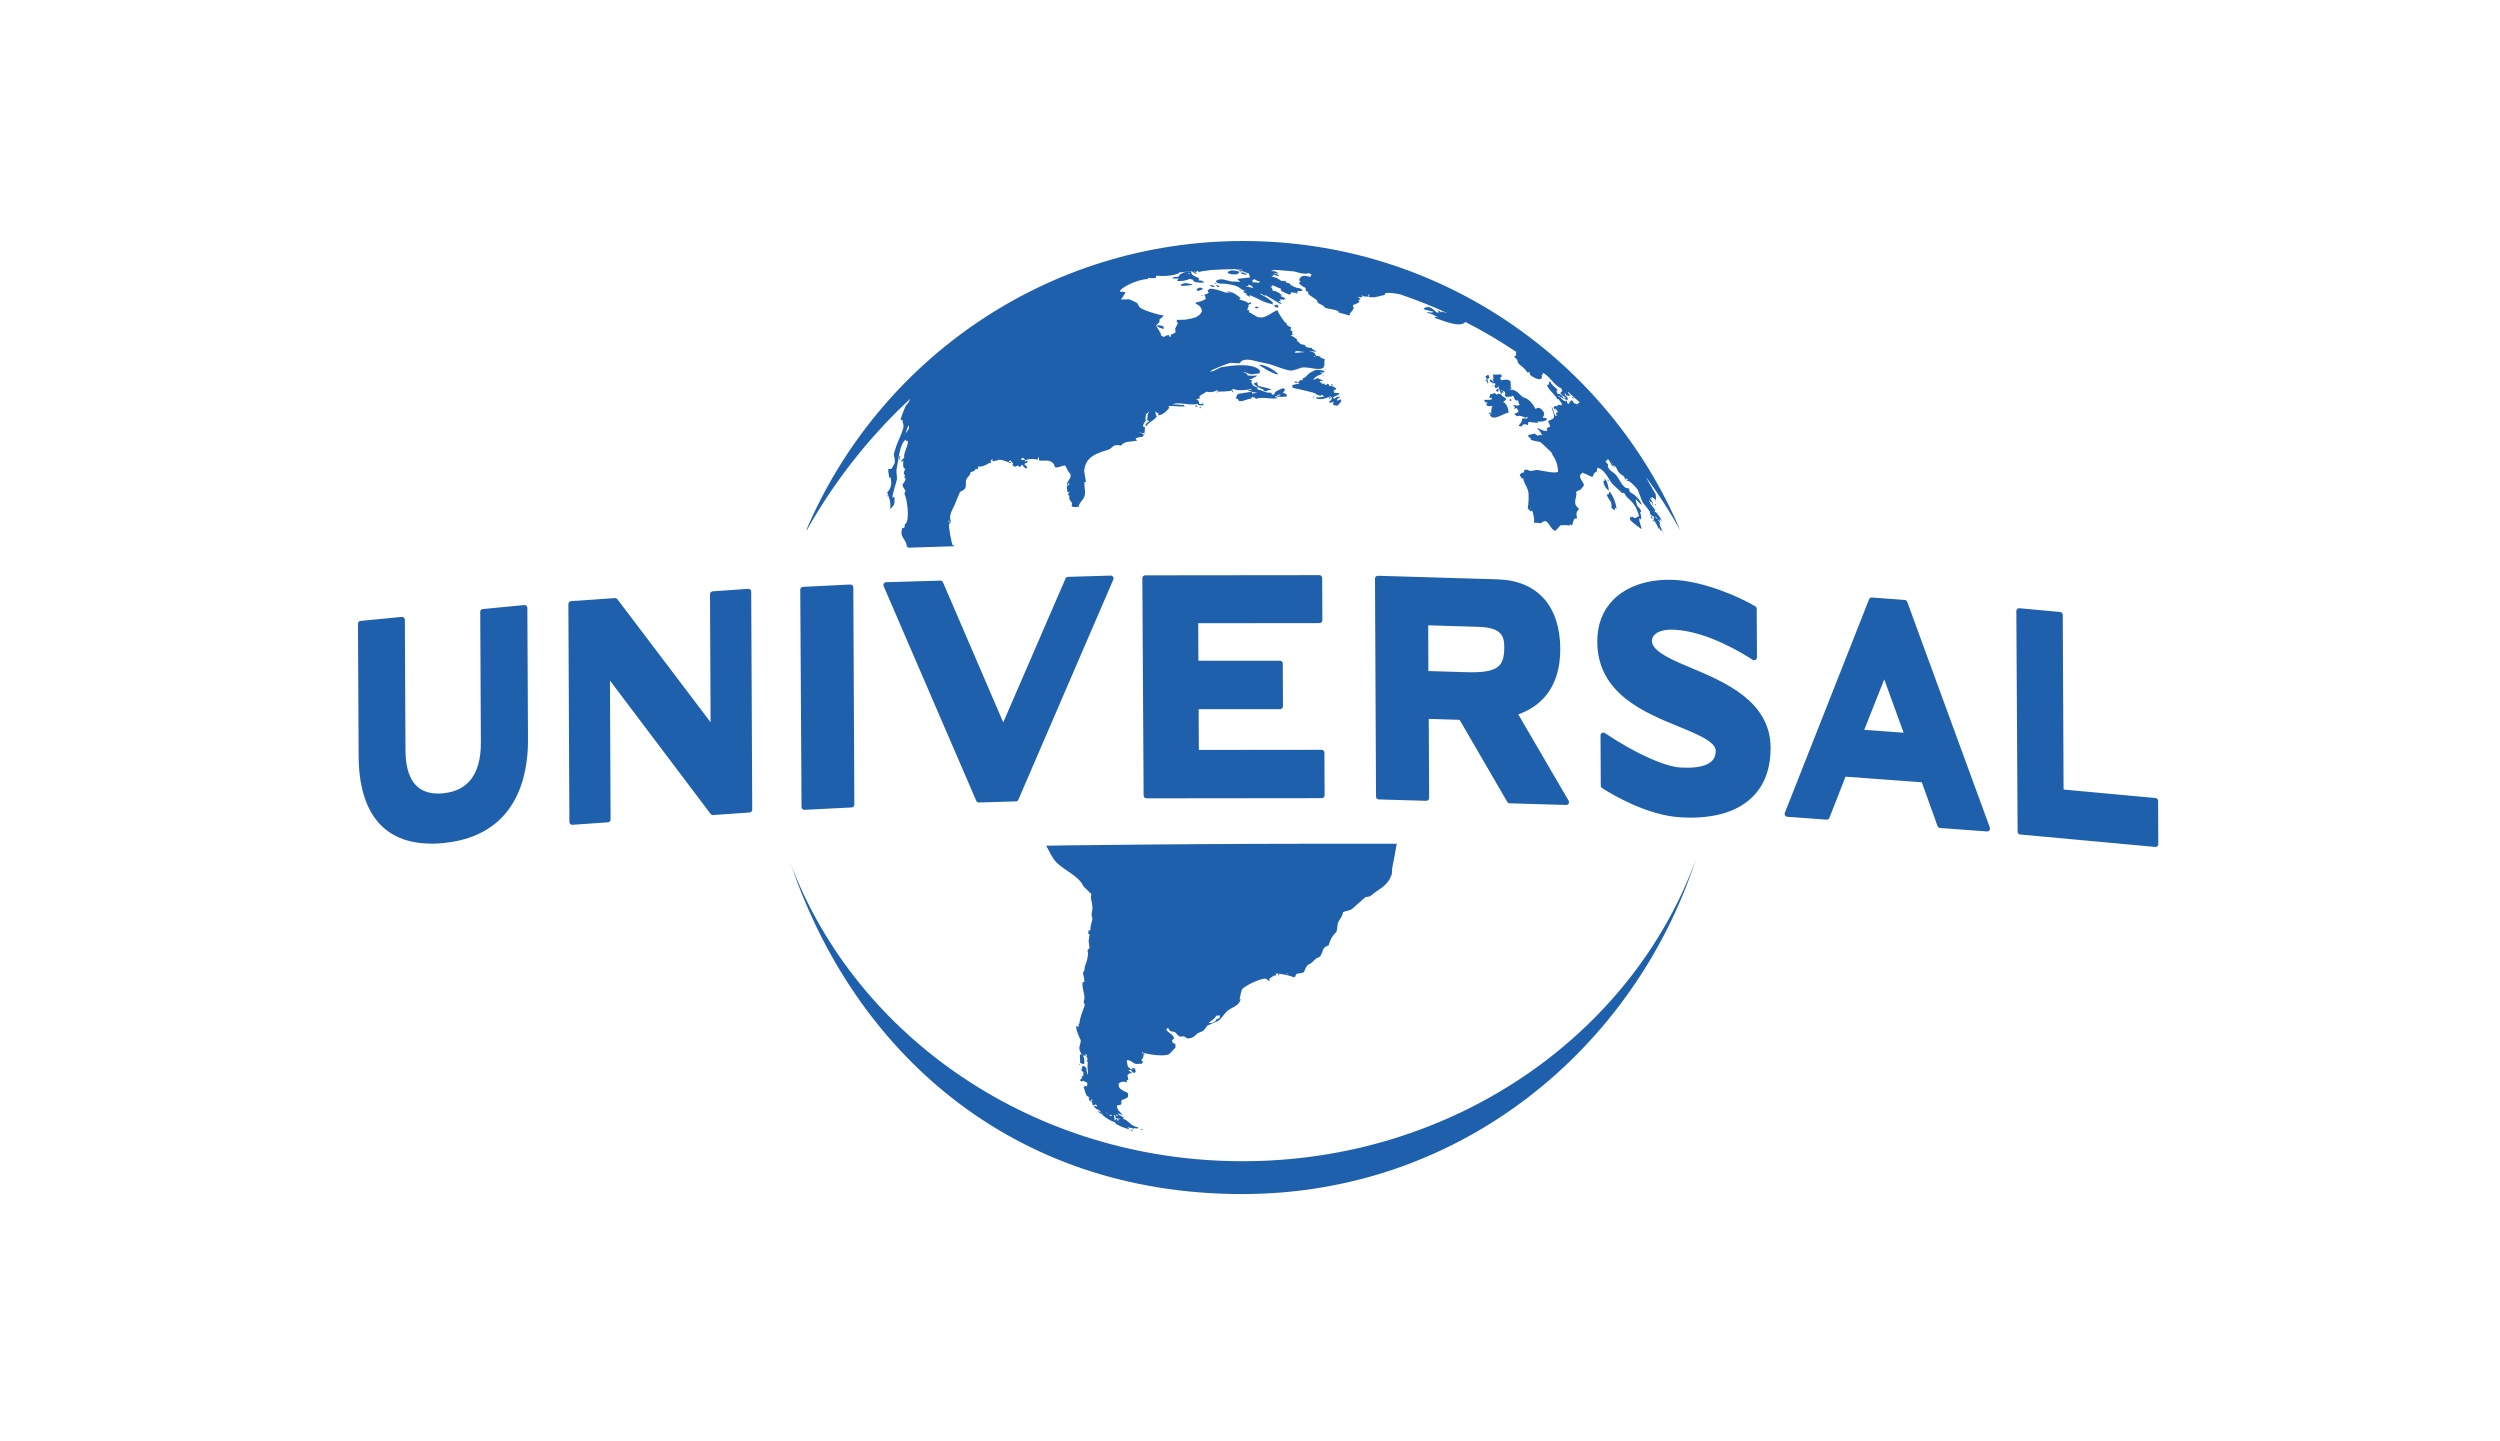 <?xml version="1.0" encoding="UTF-8"?><svg xmlns="http://www.w3.org/2000/svg" viewBox="0 0 392 226"><defs><style>.cls-1{fill:none;}.cls-2{fill:#1f60ad;fill-rule:evenodd;}</style></defs><g id="BACKGROUND"><rect class="cls-1" width="392" height="226"/></g><g id="COLOR"><path class="cls-2" d="M258.94,78.06c.1.1.09.07.12.26-.04-.03-.08-.06-.12-.09v-.16ZM259.38,78.55s.03,0,.04,0c-.06-.16,0-.08-.12-.17.03.06.05.11.08.17ZM259.1,79.14s.08-.07.12-.11c-.07-.07-.13-.15-.2-.22.03.07.05.14.08.21-.05-.05-.11-.09-.16-.14.05.09.11.17.16.26ZM259.46,79.13c.05.05.11.09.16.14,0-.05,0-.11,0-.16-.05-.03-.11-.06-.16-.1v.12ZM259.34,81.82v-.16c-.07-.05-.13-.09-.2-.14.01.06.03.11.04.17.05.05.11.09.16.13ZM196.83,48.14s-.06.08-.08.12c.14.11.37.08.57.05.01-.03.03-.05.04-.08-.07-.04-.14-.08-.2-.12-.07-.01-.14-.03-.2-.04-.04.03-.08.05-.12.08ZM199.74,47.88s0,.03,0,.04c.12.14.32.27.53.33.07-.05.14-.1.21-.15-.04-.08-.08-.16-.12-.24-.11-.03-.22-.06-.33-.09-.05.14,0,.12-.29.11ZM260.02,80.48c-.05-.07-.11-.14-.16-.22v.12c.05.03.11.06.16.09ZM202.72,52.5s.03,0,.04,0c.01-.03.03-.05.04-.08-.07-.02-.14-.03-.21-.05.07.14-.02.05.12.12ZM200.91,43.99s-.03-.05-.04-.08c-.01.03-.03.05-.04.08.03,0,.05,0,.08,0ZM260.78,83.66s.03-.05.04-.08c-.05-.06-.11-.11-.16-.17.04.08.08.17.12.25ZM238.67,65.62c.27,0,.55,0,.82,0-.01-.15-.02-.14.04-.28-.11.05-.22.11-.33.16-.48-.16-.88-.45-1.32-.22-.14-.12-.28-.23-.42-.35.04-.04.08-.08.12-.12.26-.04.48-.15.53-.4-.11-.14-.22-.29-.33-.43-.11.04-.22.08-.33.12-.01-.03-.03-.05-.04-.08.05-.07.11-.13.16-.2-.15-.14-.24-.09-.29-.35.34.06.67.25.99,0-.12-.21-.2-.33-.21-.67-.67.11-.55-.44-.83-.78-.19.15-.3.23-.57.12,0,.05,0,.11,0,.16-.12-.05-.25-.1-.37-.15,0,.01,0,.03,0,.04l.08.16s-.03,0-.04,0c-.13-.1-.25-.21-.38-.31.09-.23.09-.41,0-.59-.11-.08-.22-.16-.33-.23.04.13.09.26.13.39-.01,0-.03,0-.04,0-.08-.05-.17-.1-.25-.16.03.07.06.13.09.2-.01.03-.03.05-.04.08-.05,0-.11,0-.16,0-.12-.48-.36-.78-.43-1.22-.01,0-.03,0-.04,0,0,.03,0,.05,0,.08-.01.07-.03.13-.04.2-.14.02-.28.03-.41.05.03-.23-.03-.23-.13-.44.07-.04.14-.08.21-.12-.03-.05-.06-.11-.08-.16-.22-.02-.66-.17-.87-.39.12-.18.08-.08.16-.24.18.13.36.26.54.39,0-.01,0-.03,0-.04-.08-.13-.17-.26-.25-.39.09-.12.03-.11.16-.08.03-.01.05-.03.08-.04-.13-.16-.16-.18-.09-.36-.08-.14-.09-.16,0-.28.4.14.81-.05,1.24.04.03.09.06.18.09.27-.15.1-.23.2-.28.39.2.09.12,0,.13.24.49-.11,1.16-.2,1.52.16-.05.31.13.57-.03.9.07.05.14.1.21.16-.11.08-.22.16-.33.23,1.01,0,1.33.51,1.99,1.14.25.11.49.21.74.32.64.4,1.04,1.01,1.29,1.53l.12.04c.45-.51,1.18.29,1.27.69.06.26-.15.53-.24.69.19.02.38.04.57.05.03.08.06.16.08.24l-.04.08c-.49.25-.79.27-1.42.24.03.07.06.13.08.2-.04,0-.08,0-.12,0-.04-.02-1.35-.13-1.35-.13-.11.07-.06.34-.08.48-.21-.05-.45-.18-.66-.11-.31.08-.25.2-.37.37-.22-.13-.24-.09-.45-.11,0-.03,0-.05,0-.08.33-.31.57-.72.56-1.09ZM235.57,61.32s-.06-.08-.08-.12c-.03,0-.06,0-.08,0,0,.05,0,.11,0,.16.05-.01.11-.03.16-.04ZM252.15,75.22s-.05.02-.08.03v.12c.07,0,.13.01.2.02-.05-.13-.02-.09-.12-.17ZM204.84,54.45s.03,0,.04,0c0-.01,0-.03,0-.04l-.12-.08s.05.08.08.12ZM236.71,62.76s.03.08.04.12c.07-.01.14-.03.21-.04.01-.04.03-.08.04-.12-.07-.07-.14-.13-.21-.2-.03.08-.05.16-.08.24ZM258.06,79.42c.05.07.11.15.16.22-.06-.11-.06-.14-.16-.22ZM254.74,75.3s.05,0,.08,0c-.05-.13,0-.05-.08-.13v.12ZM258.86,81.16s.08.09.12.13c.04.02.08.03.12.05.01-.03.03-.05.04-.08-.09-.14-.19-.29-.28-.43,0,.11,0,.22,0,.33ZM252.14,76.83s.05.06.08.09c.01,0,.03,0,.04,0-.02-.6-.3-1.68-.72-1.92.04.1.08.2.12.3-.08.05-.16.1-.24.14,0,.52.37,1.18.72,1.38ZM253.49,79.74c-.15-.95-.55-1.94-1.03-2.59-.04-.02-.08-.03-.12-.05-.03.12-.05.24-.08.37-.18.09-.12.1-.32.01.03.47.5.92.67,1.31.13.3.02.67.11.89.17.1.2.24.52.29-.01-.11-.03-.23-.04-.34.1.01.11.03.24.1.01,0,.03,0,.04,0ZM190.01,44.96c.12.01.24.03.37.04l.04-.04v-.12s-.65-.19-.65-.19c-.01.03-.03.05-.04.08.09.08.19.15.28.23ZM197.48,57.27c.92.58,1.57,1.07,2.79,1.45.03-.01.06-.02.08-.04,0-.04,0-.08,0-.12-.64-.56-1.74-1.3-2.83-1.37-.01.03-.03.05-.04.08ZM193.75,61.87c.07.04.01.04.08,0-.03,0-.05,0-.08,0ZM198.1,61.16c.1.12.16.15.33.21.38-.07.32-.27.87-.25.01-.01.03-.03.04-.04v-.04c-.27-.12-1.98-.51-1.98-.51-.15-.08-.09,0-.12-.2-.2-.18-.1-.11-.04-.36-.04-.01-.08-.03-.12-.04-.15.06-.3.12-.46.19-.01.03-.03.05-.04.08.44.38.83.61,1.44.85.13.08.06,0,.08.12ZM188.45,63.06s-.06,0-.08,0c0,.03,0,.05,0,.08.03-.03.06-.05.08-.08ZM140.98,72.1s.03,0,.04,0c.05-.2.1-.39.16-.59-.04-.02-.08-.04-.12-.06-.04.2-.08.39-.12.58.01.03.03.05.04.08ZM199.62,47.8s0-.03,0-.04c-.08-.06-.06-.05-.2-.08.08.1.04.08.2.12ZM139.04,77.72s.08.1.11.14c.01,0,.03,0,.04,0-.02-.2,0-.16-.11-.23-.01.03-.03.06-.04.09ZM155.37,72.45c.05-.03.11-.06.16-.09-.03-.01-.05-.02-.08-.03-.03.04-.05.08-.08.13ZM195.69,47.45s-.05,0-.08,0c0,.03,0,.05,0,.08.03-.03.06-.05.08-.08ZM181.39,51.07c.11.24.73.43,1.01.5h.04c.05-.17.02-.24-.03-.39-.21-.12-.49-.16-.81-.19-.07.03-.14.05-.21.08ZM185.2,44.57c.01.09.02.18.03.27.61-.06,1.18-.03,1.72-.19.01-.03.03-.05.04-.08-.38-.06-.76-.13-1.14-.19-.22.06-.44.13-.66.19ZM192.94,45.83c-.11-.1-.31-.16-.49-.2.08.12.18.14.32.2.05,0,.11,0,.16,0ZM194.46,45.38s0-.03,0-.04c-.04,0-.08,0-.12,0,0,.03,0,.05,0,.08.04-.01.08-.03.12-.04ZM190.48,44.42s0,.08,0,.11c.1,0,.19,0,.29,0,0-.01,0-.03,0-.04-.09-.03-.19-.05-.28-.08ZM190.99,45c.05,0,.11,0,.16,0,.01-.03.03-.05.04-.08-.04-.05-.08-.1-.12-.15-.14-.03-.27-.05-.41-.08.07.18.18.2.32.31ZM194.07,42.94c.08-.08.17-.15.25-.23,0-.04,0-.08,0-.11-.39-.1-.69-.21-1.22-.2-.18.06-.36.13-.54.19-.01.06-.03.13-.05.19,0,.01,0,.03,0,.04.29.15,1.16.33,1.55.12ZM188.63,46.34s0-.03,0-.04c-.11-.01-.22-.03-.33-.04.03.03.05.05.08.08.08,0,.16,0,.25,0ZM188.13,45.1c-.14.05-.27.1-.41.15-.03.05-.06.1-.09.15.04.06.08.13.12.19.3.06.46-.12.74-.19.04-.05.08-.1.13-.15-.15-.09-.23-.14-.49-.16ZM236.56,64.71c-.03-.53-.27-1.38-.8-1.65-.01-.03-.03-.05-.04-.08.26-.08.24-.21.41-.29,0-.07,0-.13,0-.2-.29-.28-.55-.28-.79-.66-.3-.15-.55-.09-.78.1.02-.09,0-.05.08-.16-.12-.05-.25-.1-.37-.15-.12.13-.34.19-.62.22-.04.27-.03.27-.16.45.15.12.31.11.5.06-.07.21-.15.15-.16.33-.37,0-.75,0-1.12.02.02.24.07.08.17.24-.04.02-.08.03-.12.05.16.15.31.14.54.13-.14.15-.16.18-.29.3.33.42.6.17,1.08.3-.28.19-.19.19-.2.46-.18.18-.16.11,0,.25-.11.19-.08.07-.04.29-.11,0-.22-.01-.33-.02-.03.07-.05.14-.08.21.15-.03.31-.05.46-.07-.1.06-.19.12-.29.19.49,1.19,2.22-.35,2.98-.32ZM203.07,59.82s-.05.02-.08.04c-.01.04-.03.08-.04.12.19.02.39.04.58.06-.07-.07-.14-.14-.2-.21-.08,0-.16,0-.25,0ZM177.21,177.07c.09.2.21.28.45.33-.12-.16-.24-.25-.45-.33ZM170.23,166.02s.03-.03.04-.04c0-.01,0-.03,0-.04h-.16c.07.12,0,.02.12.08ZM200.36,152.82s.05.06.08.08c.07,0,.14,0,.2,0,0-.01,0-.03,0-.04-.05-.04-.11-.08-.16-.13-.04.03-.08.06-.12.08ZM169.8,168.34h.08s-.03-.05-.04-.08c-.01.03-.03.06-.04.08ZM169.43,167.68s0,.08,0,.12c.04,0,.08,0,.12,0-.04-.04-.08-.08-.12-.12ZM179.2,177.15s.03-.06.04-.08c-.18-.03-.35-.05-.53-.08.1.14.3.12.49.16ZM200.89,152.78s-.05,0-.08,0c0,.03,0,.06,0,.08.03-.03.05-.05.08-.08ZM193.39,61.3s-.08,0-.12,0c-.04.05-.08.1-.13.16.03.01.05.03.08.04.11-.09.11-.03.17-.19ZM202.73,60.81c.68.17,3.45.73,3.67.96-.05,0-.11,0-.16,0,.27.11.55.21.82.32.07-.08.06-.05.08-.2.18.08.36.15.54.23-.34.13-.7.22-1.28.18-.01.05-.03.11-.04.16.87.33,1.57-.07,2.31-.3.05.07.11.14.16.21-.01.34-.21.46-.42.59.06.17.04.12.16.21.19-.06.39-.12.58-.17-.09.15-.12.21-.13.48.22.06.4.09.62.15.31-.15.39-.46.66-.65-.01-.11-.03-.22-.04-.33-.21-.06-.24.13-.58.17-.01-.05-.03-.11-.04-.16.12-.16.25-.27.45-.34.01-.03.03-.05.04-.08-.01-.01-.03-.03-.04-.04-.52.03-.62.13-.91.36-.03-.06-.05-.11-.08-.17-.11-.02-.02.04-.12-.05.29-.25.88-.4.99-.52.03-.03.05-.05.08-.08-.17-.16-.61-.13-.91-.16.1-.25.02-.07-.04-.41.24-.04.33-.08.45-.22-.27-.24-.7-.5-1.07-.41-.16-.17-.03-.26-.29-.38-.12.05,0,.08-.12.03-.03.12-.04.07.04.16-.08,0-.16,0-.25-.01-.24.01-.15.02-.12-.21-.2.02-.13-.02-.17.11-.15-.09-.24-.14-.41-.14.03-.04.06-.08.08-.12-.16-.08-.05-.05-.21,0l-.08-.08c0-.05,0-.11,0-.16.16,0,.33-.01.49-.02,0-.01,0-.03,0-.04-.25-.18-.53-.18-.78-.4-.25.1-.5.19-.74.29.12-.41.83-.77,1.24-.87.05-.07.11-.13.17-.19-.11-.09-.12-.11-.33-.14,0-.01,0-.03,0-.04s0-.03,0-.04c.21.07.36.13.58.11.03-.03.05-.05.08-.08.01-.04.03-.08.04-.12-.22-.06-.44-.13-.66-.19-.25,0-.49,0-.74,0-.16.04-.6.29-.83.41-.45.22-.63.79-1.2.91-.07.16-.07.12,0,.28v.04c-.16-.03-.12,0-.21-.09-.26.07-.39.24-.54.42.08.07.16.14.25.21-.33-.07-.77.14-1.16.19.03.14.05.27.08.41ZM202.98,153.29c-.72-.34-2.18-.65-2.94-.65,0,.04,0,.08,0,.12.13.13.12.08,0,.21-.37-.12-.74.43-1.1.52,0,.01,0,.03,0,.04.05.01.11.03.16.04-.03.1-.05.19-.08.29-.16-.13-.33-.25-.49-.38-.74-.22-3.61,1.23-3.79,1.68-.22.56-.25,1.09-.36,1.5.05.01.11.03.16.04-.29,1.05-1.23,1.16-1.99,1.74-.6.46-.94,1.23-1.58,1.66-.54.23-1.08.47-1.63.7-.22.28-.43.55-.65.83-.28.12-.57.25-.85.37-.49.35-.63.73-1.46.83-.33.04-.45-.2-.65-.29-.27-.12-.45.05-.69,0-.31-.06-.59-.54-.82-.71-.26-.06-.52-.11-.78-.17-.06-.24-.18-.28-.29-.46-.04.01-.08.03-.12.04-.05.07-.11.14-.16.21.33.57,1.06.64,1.23,1.37-.11.1-.22.19-.32.29.03.44.19.47.53.58,0,.19,0,.39,0,.58-.23.19-.85.94-1.01,1.03-.72.41-3.32.03-3.91-.21.03.08.06.17.08.25h-.04c-.05-.03-.11-.06-.16-.08.16.39-.13.71-.32.99.05.05.11.11.16.17.05-.03.11-.05.16-.08-.07.15-.13.3-.2.45-.33.01-.65.03-.98.04-.42-.11-1.12-.87-1.43-.5.11.31.11.79.25,1.03.28.08.28.18.41.29.1.03.19.05.29.08v-.04c-.07-.06-.14-.11-.2-.17.15-.01.3-.03.45-.04.03.04.05.08.08.12.1.13.13.24.13.49-.04.04-.08.08-.12.12-.11-.01-.22-.03-.33-.04-.13-.22-.2-.31-.41-.45-.09.04-.19.08-.28.12.03.01.05.03.08.04.15.14.39.17.49.37-.41.01-.56.13-.73.37.08.23.16.45.13.7-.17.06-.21.04-.28.21.12.08.07,0,.12.16h-.16c-.41-.16-.83-.07-1.14.16-.22.99.76,1.13,1.43,1.56.03.26.03.52-.04.62-.21.24-.75.35-1.01.53.02.31.07.53-.08.66-.19.04-.38.08-.57.12-.01.03-.03.05-.04.08.05.69.57.97.9,1.39,0,.01,0,.03,0,.04-.2-.08-.41-.16-.61-.25l-.12.08s.05.03.08.04c.23.28.56.25.82.53-.04.05-.08.11-.12.16.89.25,1.24,1.21,2.36,1.35,0,.04,0,.08,0,.12-.01.03-.03.05-.04.08h-.04c-.19-.03-.38-.05-.57-.08,0,.05,0,.11,0,.16-.09-.08-.17-.12-.26-.14l-.02-.02s0,0,0,0c-.21-.05-.43-.03-.73-.13.1.1.19.19.29.29v.04c-.6-.15-1.85-.61-2.24-.98.06-.13.03,0,.04-.16-.36.08-1.68-.79-2-1.1.05-.11.03-.01.04-.12-.32-.07-.54-.18-.82-.53.22.1.43.19.65.29,0-.01,0-.03,0-.04-.23-.19-.46-.38-.69-.57.03.05.05.11.08.16-.25-.15-.47-.32-.61-.57.01-.03.03-.05.04-.08.14.04.27.08.41.12.03-.05.05-.11.08-.16-.17-.05-.14-.07-.25-.16-.16.05-.32.11-.49.16-.02-.34-.05-.46-.21-.7.01-.01.03-.03.04-.04h.16c-.04-.1-.08-.19-.12-.29-.05.12-.11.25-.16.37-.07-.03-.14-.05-.2-.08l-.13-.49s0-.03,0-.04c.11.03.22.05.33.08-.19-.1-.38-.19-.57-.29-.27-.34-.33-.95-.54-1.36.07-.04.14-.08.2-.12-.04-.04-.08-.08-.12-.12v-.04c.24.02.27.07.41.16.04-.14.08-.27.12-.41-.08-.08-.06-.03-.12-.16.05.01.11.03.16.04-.17-.19-.54-.24-.73-.41-.05.06-.11.11-.16.17-.1-.05-.19-.11-.29-.16,0-.05,0-.11,0-.16.11-.08.22-.17.32-.25l-.12-.25v-.04h.28c.01-.19.02-.38.04-.58-.11-.11-.22-.22-.33-.33.04-.28.11-.55.24-.74.27.1.42.24.57.45-.09.06.07.69.13.91h.08c0-.74-.13-1.24-.02-1.94l-.2-.16c.26-.1.15-.56-.05-.7.04-.06.08-.11.12-.17l-.21-.25c-.03.05-.05.11-.08.17.16.02.06-.02.08.17h-.04c-.1-.04-.19-.08-.29-.12-.03.03-.05.05-.08.08.22.33.26.85.17,1.28-.04.01-.08.03-.12.04-.23-.08-.39-.12-.53-.29.11-.46-.11-.89.03-1.28l.2.12c0-.06,0-.11,0-.17-.65-.98-.14-1.24-.1-2.11-.31-.64-.67-1.45-.75-2.2.01-.01.03-.03.04-.04.12.04.24.08.37.12,0-.18,0-.36,0-.54.04.03.08.05.12.08.08-1.06.49-1.92.82-2.83.06-.15-.1-.55-.17-.58.43-1.02-.26-1.76-.16-3.13.19,0,.12,0,.28-.04.04-.63-.15-.92-.22-1.51.4-.27.17-.72.39-1.17.21-.42.36-1.06.42-1.81-.03-.14-.06-.28-.09-.42.04-.21.27-.27.32-.42-.05-.36-.09-.73-.14-1.09.05-.36.1-.73.15-1.09-.07,0-.14,0-.2,0,.01-.2.02-.39.03-.59.22.03.12.06.28,0,.01-.69.24-1.27.34-1.81-.04-.18-.09-.36-.13-.55-.02-.29.07-.62.11-.88.09-.59-.16-1.34-.23-1.9.02-.18.05-.37.07-.55-.4-.39-.8-.78-1.2-1.17-.83-1.75-3-2.48-4.32-3.84-.63-.65-1.08-1.76-1.56-2.57,0,0,23.4-.37,54.97-.3.01,0-.6,3.36-.72,3.89-.01.27-.03.55-.04.82-.44,1.43-1.36,2.07-2.49,2.8-.31.24-.63.48-.94.73-.25.05-.49.1-.74.15-.69.61-1.39,1.22-2.08,1.83-.48.34-.92.25-1.43.52-.05.69-.51,1.03-.73,1.56-.21.49-.09.94-.28,1.49-.18.2-.35.41-.53.61-.35.44-.5.91-.69,1.52-1.13.41-.75.81-1.3,1.68-.15.23-.38.21-.61.37-.54.36-.49.6-1.26.98-.47.23-.5.99-.81,1.24-.48.22-1.26-.03-1.22.61-.14.06-.13.05-.2.16ZM173.7,174.54c-.05-.03-.11-.05-.16-.08-.01.01-.03.03-.04.04.03.03.05.05.08.08l.12-.04ZM174.36,174.83h-.08s-.08-.03-.12-.04c-.08.06-.16.11-.24.16.25.04.35.11.45-.12ZM175.05,176.09h-.08s.03.05.04.08c.01-.03.03-.05.04-.08ZM174.93,175.27c-.04-.27,0-.37-.29-.45.06.3.15.64.13.82.04.01.08.03.12.04.04-.1.08-.19.12-.29.03.01.05.03.08.04.07.19.19.36.37.45-.07-.1-.14-.19-.2-.29v-.04c.12-.03.24-.05.37-.08v-.04c-.32-.03-.47-.03-.69-.16ZM175.05,174.78s-.08.03-.12.04c.03.01.05.03.08.04.04.04.08.08.12.12.05-.03.11-.05.16-.08l-.04-.08c-.07-.01-.14-.03-.2-.04ZM179.29,165.24s0-.03,0-.04c-.07-.15,0-.21-.21-.29.04.21.02.26.21.33ZM191.26,159.57c0-.12,0-.25,0-.37-.19.03-.38.05-.57.08-.22.5-.72.75-1.13,1.04,0,.01,0,.03,0,.04.07.03.14.06.2.08.39-.05.66-.2.89-.37,0-.07,0-.14,0-.21.26-.03.43-.17.61-.29ZM194.26,156.97s-.03-.03-.04-.04c-.01.04-.03.08-.04.12.03-.03.05-.05.08-.08ZM194.34,156.72h-.04s-.03.08-.04.12c.08-.07.03,0,.08-.12ZM201.95,152.66c-.05,0-.11,0-.16,0-.01.06-.03.11-.04.17.07-.06.14-.11.2-.16ZM187.58,63.56c-.07.03-.14.05-.21.08,0,.03,0,.05,0,.08.14.02.27.03.41.05,0-.01,0-.03,0-.04-.08-.12-.04-.11-.2-.16ZM207.49,59s.06-.02.08-.04c0-.01,0-.03,0-.04-.07-.02-.14-.03-.21-.05.04.04.08.08.12.13ZM188.36,63.93c-.09-.07-.08-.07-.25-.09-.01.03-.03.05-.04.08.07.03.14.06.21.08.01,0,.03,0,.04,0,.01-.03.03-.05.04-.08ZM190.66,61.35c-.03.13-.03.1.04.2.03-.03.06-.05.08-.08-.04-.04-.08-.08-.12-.12ZM190.91,61.59s.06-.05.08-.08c-.03,0-.06,0-.08,0,0,.03,0,.05,0,.08ZM186.38,63.62c.07.04.01.04.08,0-.03,0-.05,0-.08,0ZM168.64,162.09s.05.03.08.04c.01-.01.03-.03.04-.04-.03-.03-.05-.06-.08-.08l-.04.08ZM185.89,63.65s.05.05.08.08c.01,0,.03,0,.04,0-.07-.08,0-.03-.12-.08ZM169.22,166.93h.16s0-.03,0-.04c-.09-.07-.08-.07-.24-.08.03.04.05.08.08.12ZM168.83,160.8c.07.04.01.04.08,0h-.08ZM179.11,68.92s.08,0,.12,0c-.03-.03-.05-.05-.08-.08-.01.03-.03.05-.04.08ZM208.72,60.27c-.01.05-.03.11-.04.16.11,0,.22,0,.33.01-.07-.18-.05-.16-.29-.17ZM234.87,61.45c.11-.1.17-.4.03-.56-.1.16-.12.21-.33.28.07.23.13.17.29.27ZM233.91,60.55s0,.08,0,.12c.03,0,.06,0,.08,0-.05-.12,0-.05-.08-.12ZM234.58,60.98s0,.03,0,.04c.03.01.06.03.08.04.01-.01.03-.03.04-.04-.03-.03-.06-.05-.08-.08-.01.01-.03.03-.04.04ZM243.65,60.33c-.08-.14.02-.05-.12-.12l.08.12s.03,0,.04,0ZM243.79,64.32s0,.08,0,.12c.03,0,.05,0,.08,0-.05-.12,0-.05-.08-.12ZM233.07,59.49c-.05.03-.11.06-.16.08.15.15.24.27.34.47.04.01.08.03.12.04-.04-.17-.09-.35-.13-.52-.06-.03-.11-.05-.17-.08ZM246.48,62.19c.03.07.06.13.08.2.09.03.19.06.28.09-.1-.16-.16-.22-.37-.29ZM233.44,58.84l-.21-.04c-.11.09-.22.19-.33.28.11.14.19.19.21.32.04.03.08.05.13.08.1-.08.19-.16.29-.24-.03-.13-.06-.26-.09-.4ZM234.04,60.47s0,.03,0,.04c.01.01.03.03.04.04.01,0,.03,0,.04,0,.01-.04.03-.08.04-.12-.03,0-.06,0-.08,0-.01.01-.03.03-.04.04ZM234.12,60.23s.03-.05.04-.08l-.17-.08c.04.05.08.11.13.16ZM205.9,62.12l.08.16.08-.08-.16-.09ZM233.37,60.16s0-.03,0-.04c-.04,0-.08,0-.12,0,0,.03,0,.05,0,.08.04-.01.08-.03.12-.04ZM208.67,62.29s-.08,0-.12,0c-.06.04-.11.08-.17.11-.01.04-.03.08-.04.12h.12c.07-.03.14-.07.21-.11,0-.04,0-.08,0-.12ZM209.33,61.31l-.08-.08s-.03.08-.04.12c.04-.01.08-.02.12-.03ZM177.66,177.07l-.1-.1s-.02,0-.02,0c-.02.13-.03.05.12.11ZM207.82,57.85s-.03.08-.04.12c.15-.07.05.03.12-.11-.03,0-.05,0-.08,0ZM205.86,62.4s.08.03.12.05c.03-.01.06-.02.08-.04-.06-.03-.11-.06-.16-.09-.01.03-.03.05-.04.08ZM207.41,58.8s.05-.05.08-.08c-.03,0-.05,0-.08,0,0,.03,0,.05,0,.08ZM206.07,62.45s0,.05,0,.08c.03-.03.05-.05.08-.08-.03,0-.05,0-.08,0ZM126.44,83.1c11.33-26.64,37.73-45.31,68.5-45.31s57.21,18.7,68.52,45.36c-1.57-2.83-3.36-5.63-5.36-8.35.27.56.56,1.08.91,1.65.19.32.33.68.55.92.08.17.13.8.09,1.3-.03-.18-.05-.2-.07-.38-.26,0-.4-.42-.6-.3-.08.06-.16.12-.24.18.16.23.32.46.48.69-.01,0-.03,0-.04,0-.19-.18-.49-.07-.56-.5-.01,0-.03,0-.04,0,.08.78.86,1.24,1,1.76-.16-.03-.09-.09-.16.07.46.2,1,1.11,1.2,1.56-.15-.15-.29-.29-.44-.44.07.17.13.34.2.5-.01,0-.03,0-.04,0-.09-.1-.19-.2-.28-.31-.03.01-.05.02-.08.04.12.18.36.44.32.63v.08s-.05-.03-.08-.05c-.04-.06-.08-.11-.12-.17.2.42.4.84.6,1.26-.01,0-.03,0-.04,0-.08-.1-.16-.2-.24-.3.03.11.05.22.08.33-.03-.01-.05-.03-.08-.05-.09-.21-.19-.42-.28-.63-.01,0-.03,0-.04,0,.03.1.05.19.08.29-.01,0-.03,0-.04,0-.04-.03-.08-.06-.12-.09-.16-.53-.44-.91-.72-1.32,0-.32.02-.26.08-.49-.29-.04-.52-.29-.64-.46-.1-.19.01-.36,0-.41-.11.05-.01.03-.12.03-.23-.54-.85-1.06-1.12-1.57-.23-.59-.45-1.19-.68-1.78-.27-.42-.99-1.18-1.44-1.4-.22-.11-.19.06-.36-.12.08-.02.16-.04.24-.06-.01-.03-.03-.06-.04-.09-.08-.06-.16-.12-.24-.19-.03.01-.05.02-.08.03.07.06.13.12.2.18-.07,0-.13-.01-.2-.02-.09-.15-.17-.21-.28-.39.05.02.11.04.16.06-.27-.27-.71-.47-1-.83-.19-.24-.34-.9-.72-1.04.05.13.11.25.16.38-.04-.03-.08-.06-.12-.09-.07-.14-.13-.28-.2-.42-.01.09-.03.19-.04.28-.03-.02-.05-.03-.08-.05-.12-.27-.41-.83-.56-1.02-.05,0-.11,0-.16-.01-.11.15-.09.21-.32.25.08.29.31.34.4.56-.01.09-.03.19-.04.28.2.71.96.91,1.36,1.43.47.6.73,1.36,1.32,1.84.24.2.44.11.68.23,0,.28.03.38.12.54.75.37,1.62,1.13,1.84,2.02-.25-.17-.71-.65-.88-.9-.03.02-.05.05-.08.07.08.31.16.62.24.93.25.34.51.41.64.92-.15.08-.12.02-.16.23.13.27.2.67.12,1-.01,0-.03,0-.04,0-.08-.06-.16-.12-.24-.18,0,.76.31,1.07.39,1.69-.01,0-.03,0-.04,0-.17-.07-1.65-1.24-1.72-1.37-.1-.17-.06-.36-.04-.55.01,0,.03,0,.04,0,.05.05.11.09.16.14.03-.15.02-.12.08-.2.24.2.24.24.64.26.12-.2.36-.23.48-.3-.52-1.69-.86-2.01-2.03-3.11-.09-.16-.19-.32-.28-.48-.15-.1-.32,0-.36-.03-.06-.04-1.6-1.51-1.6-1.51-.55-.76-1.18-2.26-2.28-2.45,0,.03,0,.05,0,.08-.04.19-.08.37-.12.56-.48.07-.42.56-.68.81-.55-.21-.94-.48-1.57-.69-.08.17-.27.25-.32.39-.17.48.53,1.13.6,1.57-.15.17-.35.55-.53.68-.3.22-.5.12-.73.43.34.67-.76,1.72.46,2.56-.07.31-.25.32-.33.55-.13.41.04.77.03,1.01-.25,0-.31,0-.45.07-.11.24-.21.75-.34,1.02-.13-.09-.14-.12-.36-.14-.03.06-.06.12-.08.18-.45-.15-.82-.07-1.38-.06-.06.15-.64.71-.79.87-.76-.14-1.1-1.8-1.8-1.49-.24.05-.32.23-.45.28-.21.08-.69-.15-1.06-.01.03-.85-.13-1.42-.33-1.97-.08.05-.16.1-.25.14-.16-.19-.25-.31-.44-.47.13-.58.25-2.3.03-2.89-.24-.65-.64-1.14-.73-1.85-.12.08-.1.08-.21.1-.06-.31-.3-.28-.33-.7.05-.03.11-.06.16-.09.08-.16.33-.18.54-.24-.1-.19.02-.45.25-.39.28-.06.35.08.53.15.37.13.99-.15,1.23-.12.93.11,2.59.58,3.29.31,0-1.26-.53-2.23-1.02-2.9.01-.01.03-.03.04-.04.07.06.14.11.2.17-.02-.1-1.93-1.89-1.96-1.89-.61-.22-1.24-.12-1.68-.52.08-.01.16-.03.25-.04-.22-.18-.47-.14-.54-.48.03,0,.05,0,.08,0,.22-.25.67-.18.94-.33.16.12.33.24.49.36.23-.18.41-.12.73-.07,0-.01,0-.03,0-.04-.04-.04-.08-.08-.12-.12-.13-.42-.44-.62-.66-.96.01-.01.03-.03.04-.04.37.13.92.57,1.43.46.04-.04.08-.08.12-.11-.2-.13-.1-.25,0-.39.22-.05.31-.1.44-.22-.11-.25-.22-.5-.33-.75.18-.24.59-.28.81-.48.32-.3-.13-1.17-.27-1.71.01,0,.03,0,.04,0l.08.04c.14.4.28.81.42,1.21l.32.05c-.14-.17-.13-.22-.17-.51.01,0,.03,0,.04,0,.18.05.09.11.2-.03.03-.2-.06-.24-.17-.47-.16.06-.12.06-.28-.01-.06-.09-.11-.18-.17-.28.03-.06.05-.13.08-.19.19-.02.38-.03.57-.05,0-.06,0-.13,0-.19.32,0,.36.03.61.11-.03-.24-.08-.17.08-.23-.2-.31-.37-.47-.54-.75l-.28-.05c.08-.33-1.4-1.45-1.54-2.16.07-.03.13-.07.2-.11.05,0,.11,0,.16,0-.03-.12-.06-.23-.09-.35.08-.03.16-.07.24-.1.21.6.74.84,1.12,1.27-.01.06-.02.12-.04.19-.05-.03-.11-.06-.16-.08.11.17.16.47.25.58.44-.13.82.41.98.78-.27-.17-.54-.33-.82-.5l-.04.07s.03.05.04.08c.2.03.26.06.37.17-.04.05-.13.05-.04.07.23.19.49.47.82.46-.03-.05-.06-.11-.08-.16.15.05.12.04.2.13,0,.1.05.3.13.39.07.02.14.03.2.05.06-.3.17-.2.12-.45.08.02.16.04.24.05,0-.08,0-.15,0-.23.12.11.25.22.37.33-.04.14-.09.05.04.19.34.03.41.34.69,0,.07-.02.13-.04.2-.06,0-.04-.02-.08-.03-.11-.58-.54-1.17-1.07-1.76-1.59,0,.03-.01.03-.05.1.11.13.22.27.33.4,0,.04,0,.08,0,.11-.01,0-.03,0-.04,0-.16,0-.32-.02-.49-.03-.1-.23-.23-.39-.45-.52.08.09.17.19.25.28-.1.11-.07,0-.08.15.19.08.33.33.45.44,0,.1,0,.2,0,.31-.08,0-.16,0-.24-.01-.16-.09-.23-.14-.33-.29,0-.01,0-.03,0-.04.21.05.18.14.28-.02-.37-.16-.64-.4-.86-.69.1-.14.13-.26.32-.33l-.17-.43c-1.21-.49-1.77-1.91-2.92-2.45,0,.01,0,.03,0,.04.03.06.06.13.08.19-.08.03-.16.07-.24.1.09.24.07.53-.11.64-.41.24-1.48-.37-1.68-.63-.06-.17-.11-.33-.17-.5-.14.1-.12.15-.32.1-.3-.68-1.07-.97-1.45-1.53-.03-.14-.06-.28-.09-.42-.15-.18-.35-.32-.5-.55.16-.07.24-.13.37-.18-.12-.16-.06-.16-.09-.42.05-.01.08-.04.11-.06-2.55-1.71-5.22-3.3-8.02-4.73-.96,1.02-3.63-.31-4.74-.6-.03-.06-.05-.11-.08-.17.01-.01.03-.03.04-.04.14.03.27.07.41.1-.01-.03-.03-.06-.04-.08-.51-.27-.81-.47-1.55-.65l-.04-.08s.03-.03.04-.04c.44.07.72.15.98-.03-.53-.13-1.06-.27-1.59-.4.01-.03.03-.05.04-.08.11-.09.22-.18.33-.27.11.05.22.09.33.14-.07-.07-.14-.14-.2-.21.78.08,1.16.59,1.63.97.16-.13.11-.1.33-.02v-.04l-.24-.26v-.04c.3.05.45.21.65.36-.03-.06-.05-.11-.08-.17.01-.01.03-.03.04-.04.3.07.62.21.94.28-2.39-1.1-4.87-2.09-7.43-2.96-.82-.15-1.71-.35-2.4-.15,0,.08,0,.16,0,.24-.93.15-1.58.52-2.53.31-.01-.03-.03-.05-.04-.08.07-.1.14-.21.21-.31-.07.01-.14.02-.2.03-.03.11-.06.21-.08.32-.48,0-.67-.02-.98-.2-.01.01-.03.03-.04.04.05.07.11.14.16.21-.03.01-.05.02-.08.04-.25.04-.47,0-.7-.06v.04s.05,0,.08,0c.12.11.24.22.37.33-.04.04-.08.08-.12.12-.16-.05-.13-.08-.25,0,.18.1.15.15.2.37-.38.09-.52.34-.98.4-.04.29,0,.31.12.52-.24.26-.32.62-.66.81.06.13.07.13.04.28-.04.01-.08.02-.12.04-.56-.15-1.12-.31-1.68-.46,0-.16.07-.1-.04-.2-.54-.32-1.52-.29-2.17-.59.03-.11.11-.06,0-.12-.28-.25-.66-.37-.98-.59-.15-.1-.1-.28-.16-.36-.21-.28-1.1-.73-1.34-1.02-.1-.12.03-.25-.16-.44-.14.02-.14.05-.25-.05l-.08-.51c-.43-.16-.63-.33-.97-.65.01-.08.03-.16.04-.23.07-.03.14-.05.21-.07-.09-.08-.19-.16-.28-.24.34-.96.98-.65,1.84-.51-.07-.23.08-.28.21-.5,0,0,0,0,0,0-.05.04-.11.08-.16.11-.09-.06-.21-.12-.32-.18-.08-.01-.16-.02-.23-.03.02.01.05.02.06.04,0,.01,0,.03,0,.04-.81.1-1.38-.13-1.96-.27,0-.01-.01-.03-.02-.04-1.14-.12-2.28-.21-3.44-.28.03.01.05.02.08.04,0,.01,0,.03,0,.04-.24.03-.28-.02-.41.15.56-.04.66-.02,1.02.25,0,.04,0,.08,0,.12-.01.01-.03.03-.04.04-.15-.04-.3-.08-.45-.12-.01.04-.03.08-.04.12.28,0,.55.1.73.28-.03.03-.06.05-.08.08-.3-.08-.6-.16-.89-.25.05.13.05.08.04.23-.08.01-.16.02-.25.04,0,.01,0,.03,0,.04.33.08.65.17.98.25-.03.04-.06.08-.08.12.42.05.4.16.65.36.28-.15.38-.03.82.05-.05.03-.11.05-.16.08l.08.08c.25-.01.64.19.77.33-.15.03-.08,0-.16.07.44.02.55.27.69.33.14,0,.27,0,.41,0-.09.06-.18,0-.12.11.41-.03.87.11.98.45-.3.06-.45.08-.82-.02.05.08.11.16.16.24-.04.01-.08.02-.12.04-.15-.04-.03-.08-.16,0,.04.05.08.11.12.16-.1,0-.19,0-.29,0,0-.05,0-.11,0-.16-.2.11-.4.04-.61-.05-.1.07-.07.02-.12.15.04.03.08.05.12.08-.2.02-.18.11-.45.15-.37-.28-1.42-.43-1.25-.97-.47-.02-.93-.46-1.46-.49.05.05.11.11.16.16-.01.03-.03.05-.04.08h-.33c.28.07.41.39.4.63.51-.07,1.24.51,1.46.69,0,.01,0,.03,0,.04-.08.01-.16.02-.25.03.01.03.03.05.04.08.32.09.53.25.77.41,0,.03,0,.05,0,.08-.1,0-.19,0-.29,0,.03.05.05.11.08.16-.01,0-.03,0-.04,0-.13-.08-.14-.08-.2-.24-.11.14-.04.16-.29.19-.05-.12-.02-.09-.12-.16-.01.03-.03.05-.04.08.1.15.13.17.12.32-.01,0-.03,0-.04,0-.11-.04-.22-.08-.33-.12.16.26.3.24.57.4,0,.01,0,.03,0,.04-.03,0-.05,0-.08,0-.07.01-.14.02-.21.03-.74-.43-1.59-.95-2.31-1.38,0,.05,0,.11,0,.16-.26-.14-.51-.27-.77-.4.01.05.03.1.04.16.65.26,1.59.84,1.99,1.37,0,.01,0,.03,0,.04-.19.02-.1-.07-.17.11-1.36-.21-2.44-1.05-3.62-1.43,0,.01,0,.03,0,.04.14.07.11.03.16.2-.05,0-.11,0-.16,0-.23-.1-.33-.2-.48-.36.06-.03.11-.05.17-.08-.36-.05-.51-.19-.65-.44.19.05.26.11.41,0-.62-.1-.77-.46-1.33-.71-.56-.25-1.24-.32-1.75-.4-.51-.08-1.29.11-1.54-.35-.01-.04-.03-.08-.04-.11.88-.54,1.55-.06,2.45.09.41.07.89-.04,1.35.09,0-.01,0-.03,0-.04-.13-.13-.27-.26-.4-.39.01-.03.03-.05.04-.08.64-.07,1.28-.14,1.92-.21-.06-.21-.13-.41-.19-.62-.32-.05-.44-.19-.69-.28-.02.08-.03.15-.05.23.14.03.27.05.41.08-.01.05-.03.1-.04.15-.35-.02-.84-.07-.93-.35.24.01.35.02.53.08-.04-.1-.08-.21-.12-.31-.27.1-.54.17-.65-.12.03,0,.05,0,.08,0,.21-.05.25.08.41,0-.01-.03-.03-.05-.04-.08-.17,0-.8.02-1.07-.09-1.29.02-2.56.07-3.82.14-.51.12-1.1.12-1.73.27,0,.04,0,.08,0,.11-.11-.08-.23-.16-.34-.24-.04,0-.09,0-.13.01,0,.08.01.15.02.23-.13-.06-.27-.13-.4-.19,0,.01,0,.03,0,.04.18.13.21.15.28.3.12-.04.06-.03.16-.04-.01.01-.03.03-.04.04-.02.1.04.02-.04.11-.18-.05-.5-.24-.7-.43-.07,0-.14.01-.21.02.13.12.05.28.17.41.2.3.84.48,1.16.68-.04.1-.09.2-.13.31.26-.03.53.04.73.15.05.06.11.13.16.19-.73.03-1.41.03-1.79-.31.07-.03.14-.05.21-.08-.23-.06-.46-.13-.69-.19-.4.25-1.37.42-1.97.31.04-.08.09-.15.13-.23.06-.04.11-.08.17-.12-.29,0-.85.04-1.06-.11.2-.16.56-.17.94-.16.22-.5,1.07-.88,1.82-.81.01-.02.03-.04.04-.06-.58.06-1.16.11-1.73.18.04.05.07.03-.03.11-.85.43-2.55.51-3.41.4-.07.01-.14.03-.21.04.09.11.09.14-.03.31-.43.06-.87,0-1.26-.02.05.06.1.12.16.19-1.09-.07-3.66.88-4.46,1.8,0,.06,0,.13,0,.19.34-.02.64,0,.85.1-.25.36-.43.81-.73,1.11.03,0,.05,0,.08,0,.42,0,.84-.01,1.26-.02.38.17.75.35,1.13.52.25.19.3.56.47.72.49.47,2.92,1.21,3.77,1.29-.18.31-.44.41-.67.66.01.1.02.21.03.31-.15.24-.34.4-.55.58.27.61.69.98.82,1.63.14.06.27.13.41.19.23-.14.41-.27.75-.31.07.18.14.17.16.31.06-.01.11-.03.17-.04,0-.12,0-.23,0-.35.28,0,.56-.22.79-.39-.31-.47.14-.98.36-1.4-.25-.09-.19-.32-.23-.5h.08c.42-.01.85-.02,1.27-.03,1.19-.2,2.17-.35,2.61-1.3-.03-.64-.48-1.03-1-1.2.04-.08.09-.15.13-.23.38,0,1.36-.39,1.49-.53-.18-.24.05-.28-.27-.66.35-.06.57-.15.75-.38-.14-.05-.12-.05-.2-.16.01-.05.03-.1.04-.15.08-.08.17-.15.25-.23.87-.03,1.66.3,2.52.59.34,0,.68-.02,1.02-.03.4.14,1.05.63,1.37.91,0,.01,0,.03,0,.04-.15.02-.12.01-.21.07,0,.01,0,.03,0,.04.01.03.03.05.04.08.48.13,1.08.27,1.34.56.12-.05.25-.1.37-.15.04.07.08.13.12.2-.15.06-.3.12-.45.19.03.43-.1.49-.22.82.1.01.19.03.29.04.01.12.02.24.03.35.43.07.59.42.81.41,1.37,1.1,2.66-.51,3.66-.78-.02.39.92,1.59,1.16,1.96.07,0,.14,0,.21,0-.05.44.36.58.73.73,0,.25-.12.46-.09.47l.29.13c-.03.31-.01.54-.05.63-.14,0-.09-.03-.21.07.3.06,1.03.59,1.06.67-.15.12-.1.03-.04.2.28.11.3.26.49.42.16.14.61.1.78.23,0,.13-.03.14.12.24.27.18.57.11.9.19.05.28.51.31.7.59-.36-.04-.71-.08-1.07-.12,0,.01,0,.03,0,.04.51.06.94.24,1.02.72.28-.02.32.08.74.11-.04.13-.04.05-.04.16.23.09.47.18.7.27-.14.23-.01.88-.13,1.08-.03-.01-.05-.03-.08-.04.08.18.09.06.04.2-.69.75-2.68-.28-3.67.13-.42.17-.86.31-1.32.39-.61.1-2.38-.63-2.96-.82-.95-.33-1.85-.42-2.8-.68-.72-.2-1.54-.31-2.1-.02-.13.13-.25.26-.38.39-.08.02-1.44-.07-1.44-.07-.67.21-2.84,1.02-3.19,1.36.83,0,1.25-.57,1.86-.68,1.53-.27,5.05-.75,6.06.6,0,.01,0,.03,0,.04-.05-.01-.11-.03-.16-.04.05.15.17.16.04.24,0,.04,0,.08,0,.12-.43.05-.85.11-1.28.16-.48-.06-.68-.3-1.23-.35.01.03.03.05.04.08.32.06.53.16.61.46.62.01.98.08,1.4-.04,0,.01,0,.03,0,.04l-.08.16c-.4.15-.6.38-1.04.45,0,.03,0,.05,0,.08.22,0,.34.03.45.13-.07.05-.14.1-.21.15.11.18.23.57.37.65l.74.3s-.03.05-.04.08c-.05,0-.11,0-.16,0,.05.07.11.14.16.21.79.09,1.16.57,2.1.47.02.33.16.34.45.3.03-.57.96-.79,1.37-.99.08.02.16.03.25.05,0,.18-.02.1.08.24-.11.13-.22.26-.33.39v.04c.28.03.65.23.62.47,0,.04,0,.08,0,.12-.68,0-1.23.11-1.74-.07-.08.11-.1.09-.21.15.26.01.38.05.49.18-.03,0-.06,0-.08,0-.64.18-2.83-.28-3.18.09-.23-.07-.36-.07-.41-.33-.06.05-.11.1-.17.15-.03-.04-.05-.08-.08-.12-.21.08-.13.11-.21.27-.63.04-1.17.42-1.74.39-.31,0-.21-.14-.37-.37-.08,0-.17,0-.25,0,0-.42.06-.44.25-.67.06-.03.11-.05.17-.07-.1.02-.19.05-.29.07.01-.03.03-.05.04-.08.79-.12,1.57-.25,2.36-.37-.22-.05-.44-.09-.66-.14.01-.03.03-.05.04-.08.19-.05.39-.09.58-.14-.03-.03-.05-.05-.08-.08-.52.17-1.73.3-2.36.17-.14-.03-.56-.19-.66-.18.04.08.08.16.12.24-.84.23-1.59.16-2.4.22,0-.15.02-.11-.08-.24-.64.35-1.05.37-1.7.24-.26.25-.84.43-1.12.78.05.08.11.16.16.24-.19.05-.39.1-.58.15,0,.03,0,.05,0,.08.44.06.34.4.41.65.11.02.22.03.33.05.23,0,.15-.02.25-.23.04.07.08.14.12.2-.06.08-.11.16-.17.24-.48-.01-.71,0-.82-.26-.97.37-3.19-.43-3.92.14.6-.15,1.15.1,1.77.02.07.08.14.16.2.24-.81.09-1.86-.13-2.6-.03.01.03.03.05.04.08.12.08.07,0,.12.16-.29.44-1.15,1.27-1.79,1.18,0-.01,0-.03,0-.04.06-.07.11-.13.17-.2-.31-.08-.38-.23-.57-.4.09.38-.03.53.24.8-.43.69-1.39,1.01-1.62,1.51-.15-.03-.12-.02-.2-.08.01-.03.03-.05.04-.08.14-.3.39-.39.62-.6-.12-.04-.25-.08-.37-.12.16-.77-.08-.78.39-1.44-.19.17-.39.34-.58.52-.02.2-.13.86-.01.96-.13.18-.43.59-.42.76.01.18-.08.1.04.2.08.03.16.05.25.08-.02.43-.11,1.27-.14,1.28,0-.11,0-.21,0-.32-.26-.04-.52-.08-.78-.12,0,.01,0,.03,0,.04.31.02.6.12.74.32-.07.11-.14.21-.21.32-.24,0-.87.11-1.07.24,0,.01,0,.03,0,.04.08.19.04.14.2.24-.01.03-.03.05-.04.08-.75.18-2.05.04-2.43.77-1.53-.31-1.22.41-2.06.66-1.77.53-3.55,1.07-3.75,3.29.09.58.18,1.16.27,1.74-.08.03-.16.06-.25.09,0,.78.27,1.65-.01,2.28-.22.5-.87,1.03-.86,1.53-.18-.02-.91.19-1.14-.13.31-.67-.34-.66-.36-1.29.06-.22.01-.3-.08-.45-.11.05-.07.07-.16.05.12-.2.13-.29.29-.5-.01-.03-.03-.05-.04-.08-.03.06-.05.11-.08.17-.07-.03-.14-.05-.2-.08-.03-.37-.15-.77-.08-.93.15-.11.3-.23.45-.34-.22-.03-.12.02-.2-.2-.03.01-.05.03-.08.04.05.19.08.18-.08.33-.03-.01-.05-.03-.08-.04-.1-.59.84-.98.5-1.76-.23-.05-.62-1.02-.8-1.27-.42,0-1.29.5-1.59.26-.08-.08-.07-.38-.24-.56-.68-.71-1.35-.36-2.26-.47,0-.17,0-.35,0-.52-.04.03-.08.06-.12.09-.04.1-.08.19-.12.29-.65-.12-1.39-.22-2.02.18l.08.12s.03,0,.04,0c.11-.06.22-.12.32-.18,0,.22.03.22-.04.37-.23.04-.33.08-.44.23.03.03.05.05.08.08l.4.38c-.05.07-.11.14-.16.21-.01,0-.03,0-.04,0l-.12-.07c-.23-.11-.35-.36-.52-.53-.18.16-.2.32-.49.39-.03-.09-.05-.18-.08-.28-.19.08-.38.16-.56.24-.13-.1-.27-.2-.4-.3.03-.04.05-.08.08-.13l.08-.04c-.13-.16-.36-.4-.4-.54-.11.03-.21.07-.32.1.01.04.03.08.04.12l.28.02v.16s-.08,0-.12,0c-.28-.15-1.1-.47-1.48-.5-.39-.04-1.03.31-1.2.17-.05-.02-.11-.05-.16-.07.05-.06.11-.11.16-.17-.01-.01-.03-.03-.04-.04-.14.07-.23.11-.32.23.03.2.16.48-.2.38-.61.36-1.13.63-1.83.55.04.06.08.13.12.19-.05.07-.11.14-.16.21-.11-.02-.04.01-.24.1.06-.14.05-.08.04-.25-.04.07-.08.14-.12.21-.05.22-.5.42-.76.39.02.57-.47.71-.64,1.15-.19.49-.02.85-.13,1.23-.16.58-.66.5-.91.82-.28.68-.56,1.35-.84,2.03-.35.77-.96,1.68-.56,2.54-.09.15-.18.29-.28.44-.1.38.42,3.14.55,3.24.13.1.43.2.33.2-2.7.07-7.24.23-7.24.23-.1-.07-.18-.14-.27-.19-.03-1.12-1.26-1.48-.69-2.87.18-.06.26-.05.39-.22-.1-.25-.09-.2.08-.46.74-.53.25-4.12-.15-4.65.05-.25.04-.34.19-.52-.21-.36-.43-.49-.5-.98.26-.38.47-.54.47-1.08-.06,0-.13.02-.19.03.04-.17.08-.34.12-.5-.14-.02-.11-.02-.19-.09,0-.43.1-.57.24-.84-.03-.02-.05-.05-.08-.07-.12.02-.06.08-.12-.02-.24-.23-.12-1-.11-1.24-.08.08-.16.16-.23.24-.04-.04-.08-.07-.12-.11.14-.24.24-.34.47-.51-.11-.94.76-1.99.55-2.71-.05.03-.1.07-.16.1-.05-.09-.1-.17-.15-.26-1,.76-1.14,3.38-1.41,4.58-.12.51.12,1.27.03,1.7-.13.66-.76,2.24-.66,2.86.01,0,.03,0,.04,0,.06-.08.13-.16.19-.23.03.09.05.18.08.27-.08.98.11.88-.62,1.64-.03,0-.05-.02-.08-.03v-.04c.15-1.23-.27-1.68-.46-2.49.64-.6.79-1.54.47-2.39-.12.07-.07.06-.19.07.03-.48-.17-.81-.11-1.36.01,0,.03,0,.04,0,.21.06.28,0,.46,0,.16-.27.31-.53.46-.8.14-.47,0-.97-.07-1.33-.06-.28.17-.83.24-1.05.3-1.08,1-2.27,1.22-3.25.15-.68-.18-.69-.11-1.24-.12-.01-.23-.02-.35-.03,0-.09.72-1.96.83-2.17.14-.17.29-.33.43-.5.08-.21.18-.4.27-.6-7.01,6.51-12.37,13.78-16.18,20.56ZM141.85,68.05s-.05.09-.08.13c.12-.09.06-.05.08-.13ZM185.23,63.68c.07-.03.14-.05.21-.08-.04,0-.08,0-.12,0-.03.01-.05.03-.08.04,0,.01,0,.03,0,.04ZM200.62,61.86c.12-.02.2.04.12-.08-.03,0-.05,0-.08,0-.01.03-.03.05-.04.08ZM200.16,62.04c.17,0,.33.01.5.02,0-.01,0-.03,0-.04-.01-.04-.03-.08-.04-.12-.07,0-.14,0-.21,0-.08.05-.17.1-.25.15ZM196.32,61.46c-.01.05-.03.11-.04.16.04.03.08.06.12.08.25-.03.5-.06.75-.1-.27-.05-.55-.1-.83-.15ZM206.11,56.01s.08-.05.12-.08c0-.01,0-.03,0-.04-.05-.02-.11-.03-.16-.05,0,.12-.04.05.04.16ZM202.98,55.34c.57-.02,1.11-.1,1.61-.14-.4-.05-.8-.11-1.19-.16l-.29.07c-.04.26-.04.08-.13.23ZM186.8,63.34c.06-.08.08-.02.04-.12-.01.04-.03.08-.04.12ZM142.44,66.68c-.15.46-.32.76-.4,1.18.01,0,.03,0,.04,0,.19-.32.64-.67.36-1.18ZM148.75,81.57c0,.11,0,.22,0,.33.05,0,.11-.01.16-.02v-.04c-.05-.13-.05-.2-.16-.27ZM156.57,71.84c-.03.06-.05.11-.08.17.08-.09.12-.06.08-.17ZM160.74,72.06c-.12-.1-.24-.2-.36-.3-.14.12-.25.14-.32.34.27.03.44-.01.68,0,0-.01,0-.03,0-.04ZM186.6,42.89h-.08s-.08-.08-.12-.11c-.03.08-.06.15-.09.23.1-.04.19-.08.29-.11ZM212.78,46.63c-.07-.08,0-.03-.12-.08.07.08,0,.03.12.08ZM243.95,64.09s0-.03,0-.04c-.03,0-.05,0-.08,0-.01.02-.03.05-.04.07.01.01.03.03.04.04.03-.02.05-.05.08-.07ZM240.03,79.62s-.05,0-.08,0c.01.07.03.15.04.22.01-.07.03-.15.04-.22ZM244.4,63.84s-.05,0-.08,0c-.01.02-.03.05-.04.07.12-.04.05,0,.12-.07ZM247.46,63.67s0-.03,0-.04c-.09-.08-.09-.05-.24-.09.08.04.16.09.24.13ZM259.46,81.01c.12.12.24.24.36.35.03-.03.05-.05.08-.08-.09-.07-.19-.15-.28-.22-.05-.02-.11-.04-.16-.05ZM195.38,42.6s-.08-.05-.12-.08c.07.08,0,.03.12.08ZM196.51,45.17s-.05-.08-.08-.12c-.1-.24-.41-.36-.69-.44.01.09.02.18.04.27-.12,0-.25,0-.37,0,.01.03.03.05.04.08.41.05.74.1,1.06.21ZM197.55,44.37c-.05-.04-.11-.08-.16-.12.15-.1.11.01.08-.15-.51-.02-.42-.23-.81-.32-.1.05-.19.1-.29.15.07.17.07.19,0,.35.53-.03.7.01,1.18.09ZM197.75,44.29s-.08-.05-.12-.08c.07.08,0,.03.12.08ZM252.9,72.73s0-.08,0-.12c-.04-.02-.08-.03-.12-.05.04.06.08.11.12.17ZM194.83,182.08c-32.75,0-60.6-19.49-70.85-46.66,9.84,29.17,34.35,51.81,70.79,51.81,34.37,0,61.49-22.95,71.14-52.45-10.04,27.51-38.08,47.3-71.08,47.3ZM67.63,132.29c.61,0,1.24-.03,1.9-.1,11.59-1.13,13.28-10.61,13.26-16.16l-.1-20.72c0-.12-.05-.24-.15-.33-.09-.08-.22-.13-.34-.11l-6.5.63c-.23.02-.4.21-.4.44l.1,20.47c.02,4.91-1.97,7.6-5.92,7.98-.28.03-.55.04-.81.04-3.36,0-5.07-2.28-5.09-6.79l-.1-20.47c0-.13-.05-.24-.15-.33-.09-.08-.21-.13-.34-.11l-6.46.63c-.23.02-.4.22-.4.44l.1,20.72c.04,9,3.99,13.76,11.41,13.76h0ZM89.72,129.33s.02,0,.03,0l5.58-.39c.23-.02.41-.21.41-.45l-.1-21.78,15.78,20.91c.09.12.23.18.39.18l5.73-.4c.23-.02.41-.21.41-.45l-.16-34.18c0-.12-.05-.24-.14-.32-.09-.08-.21-.12-.33-.12l-5.58.39c-.23.02-.41.21-.41.45l.09,20.08-14.61-19.29c-.09-.12-.24-.18-.39-.18l-6.89.48c-.23.02-.41.21-.41.45l.16,34.18c0,.12.05.24.14.32.08.08.19.12.3.12h0ZM126.13,126.98s.01,0,.02,0l7.39-.37c.24-.01.42-.21.42-.45l-.16-34.07c0-.12-.05-.24-.14-.32-.09-.08-.2-.13-.33-.12l-7.43.37c-.24.01-.42.21-.42.45l.2,34.07c0,.12.05.24.14.32.08.08.19.12.31.12h0ZM153.49,125.83h0l5.8-.17c.17,0,.33-.11.39-.27l14.89-34.52c.06-.14.05-.3-.04-.43-.09-.12-.21-.19-.38-.19l-6.69.2c-.17,0-.33.11-.39.27l-9.76,22.55-9.45-21.96c-.07-.17-.22-.27-.42-.27l-8.49.25c-.15,0-.28.08-.36.21-.08.12-.09.28-.03.42l14.52,33.65c.07.16.23.27.41.27h0ZM179.78,125.18h0l27.48-.03c.12,0,.23-.05.31-.13.08-.08.13-.2.13-.32l-.03-6.69c0-.24-.2-.44-.44-.44h0l-19.25.02-.03-6.39h12.78c.12-.01.23-.06.31-.15.08-.08.13-.2.13-.32l-.03-6.69c0-.24-.2-.44-.44-.44h-12.79s-.03-5.88-.03-5.88l19.03-.02c.12,0,.23-.05.31-.13.08-.08.13-.2.13-.32l-.03-6.63c0-.24-.2-.44-.44-.44h0l-27.31.03c-.12,0-.23.05-.32.13-.08.08-.13.2-.13.32l.2,34.07c0,.24.2.44.44.44h0ZM245.58,126.22c.16,0,.3-.08.38-.22.08-.14.08-.31,0-.45l-7.89-13.53c3.14-1.12,6.61-3.83,6.58-10.3-.03-6.73-3.62-10.7-9.84-10.88l-18.76-.56c-.13,0-.24.04-.32.13-.09.08-.13.2-.13.32l.16,34.18c0,.24.19.43.43.44l7.45.22c.12,0,.24-.04.32-.13.09-.08.13-.2.13-.32l-.06-12.4,4.84.15,7.47,12.87c.08.13.22.22.37.22l8.83.26h.01ZM223.97,105.22l-.03-7.17,7.93.24c3.68.11,3.99,1.57,4,3.19,0,1.44-.24,2.33-.81,2.9-.71.72-2.02,1.03-4.25,1.03h0c-.25,0-.51,0-.79-.01l-6.05-.18h0ZM264.99,128.21c4.36,0,7.67-1.11,9.85-3.3,1.87-1.87,2.8-4.46,2.79-7.7-.03-7.26-7.22-10.28-12.47-12.49-1.36-.57-2.65-1.11-3.65-1.66-1.67-.9-2.49-1.73-2.49-2.57,0-.2.05-.59.43-.97.4-.4,1.3-.88,3.11-.78,5.11.27,10.66,3.68,12.24,4.71.14.09.31.1.46.02.14-.08.23-.23.23-.39l-.04-7.63c0-.16-.08-.3-.22-.38-2.57-1.53-8.06-3.9-12.66-4.14-3.93-.2-7.42.91-9.59,3.09-1.69,1.7-2.54,3.92-2.53,6.62.04,8.07,7.33,11.06,12.66,13.24,1.26.52,2.45,1,3.44,1.51,1.69.84,2.48,1.59,2.48,2.36,0,.65-.19,1.16-.59,1.56-.81.81-2.42,1.17-4.87,1.04-2.58-.14-7.15-2.21-11.92-5.4-.14-.09-.31-.1-.46-.02-.14.08-.23.23-.23.39l.04,7.88c0,.15.08.29.2.37,1.56,1,7.08,4.3,12.36,4.59.49.03.97.04,1.44.04h0ZM311.6,130.37c.14,0,.27-.07.35-.18.09-.12.11-.28.06-.42l-12.96-35.41c-.06-.16-.21-.28-.38-.29l-5.15-.38c-.2-.02-.37.1-.45.28l-13.21,33.49c-.05.13-.04.28.04.4.07.12.2.2.34.21l6.16.45c.2.02.38-.1.45-.28l2.53-6.46,11.96.88,2.47,6.88c.06.17.21.28.39.29l7.36.54s.02,0,.03,0h0ZM292.31,114.44l3.14-7.91,3.04,8.36-6.18-.45h0ZM337.98,132.81c.11,0,.22-.04.3-.12.09-.08.15-.2.14-.33l-.03-6.79c0-.23-.18-.42-.4-.44l-14.42-1.33-.13-27.4c0-.23-.18-.42-.4-.44l-6.4-.59c-.13-.01-.25.03-.34.12-.09.08-.14.2-.14.33l.2,34.59c0,.23.18.42.4.44l21.19,1.95s.03,0,.04,0h0Z"/></g></svg>